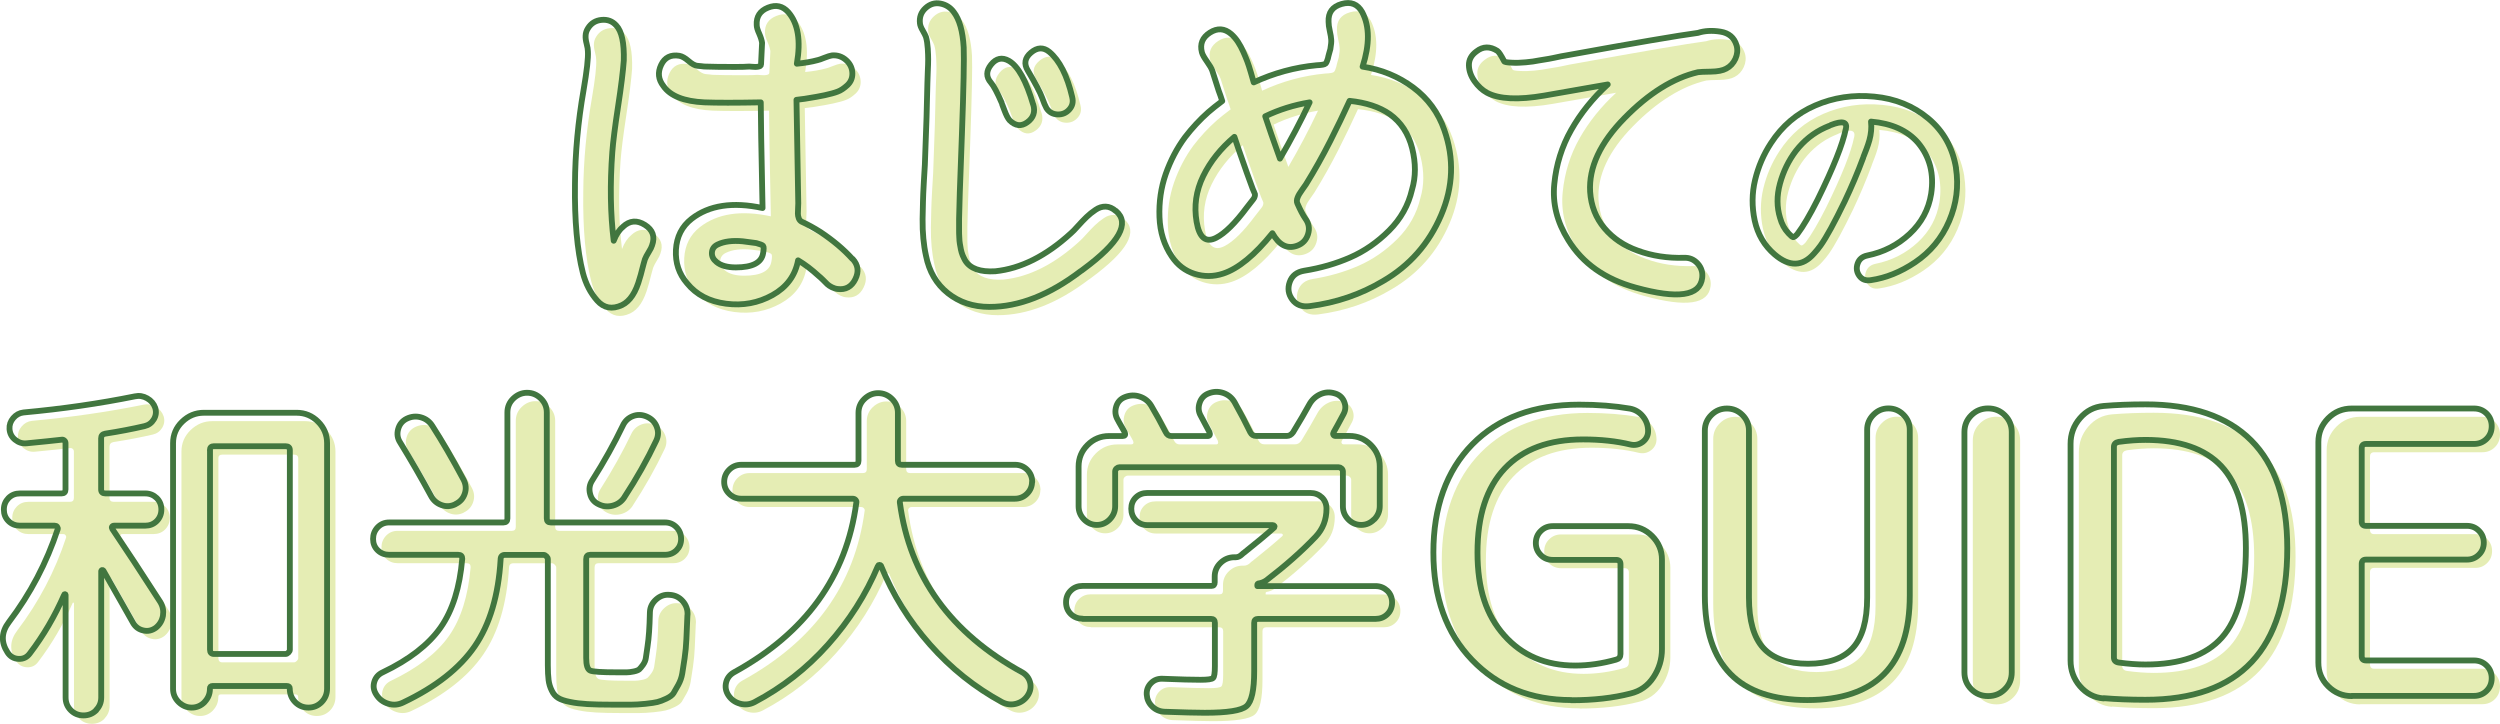 <?xml version="1.0" encoding="UTF-8"?>
<svg id="_レイヤー_2" data-name="レイヤー 2" xmlns="http://www.w3.org/2000/svg" viewBox="0 0 265.23 76.79">
  <defs>
    <style>
      .cls-1 {
        fill: none;
        stroke: #41763f;
        stroke-linecap: round;
        stroke-linejoin: round;
        stroke-width: .62px;
      }

      .cls-2 {
        fill: #e5edb4;
        stroke-width: 0px;
      }
    </style>
  </defs>
  <g id="text">
    <g>
      <path class="cls-2" d="m66.98,24.93c.71-.66,1.48-.72,2.32-.19.84.53,1.09,1.25.76,2.17-.05.18-.17.42-.36.72-.19.3-.32.56-.4.76-.08.25-.17.61-.29,1.06-.11.46-.2.76-.25.91-.41,1.52-1.04,2.48-1.9,2.89-1.04.48-1.91.32-2.62-.48s-1.22-1.78-1.52-2.94c-.61-2.41-.89-5.55-.84-9.42.02-3.32.33-6.64.91-9.96.35-2.05.51-3.43.46-4.14,0-.18-.04-.44-.13-.78-.09-.34-.13-.64-.11-.89.01-.25.09-.51.25-.76.33-.53.81-.83,1.44-.89.63-.06,1.15.13,1.56.59.58.61.85,1.85.8,3.72-.08,1.12-.28,2.75-.61,4.9-.33,2.15-.53,3.76-.61,4.83-.25,3.4-.2,6.52.15,9.39.25-.66.58-1.15.99-1.48Zm24.36,3.42c.58.63.68,1.35.28,2.15-.39.8-1.02,1.15-1.88,1.04-.2-.02-.41-.09-.61-.19-.2-.1-.36-.21-.48-.32-.11-.11-.27-.27-.46-.46-.19-.19-.34-.32-.44-.4-.74-.68-1.47-1.24-2.2-1.67-.3,1.62-1.21,2.85-2.72,3.69-1.51.84-3.15,1.14-4.92.91-1.77-.23-3.15-.95-4.14-2.17-.86-.99-1.25-2.17-1.18-3.55.08-1.38.63-2.48,1.67-3.29,1.85-1.44,4.36-1.82,7.52-1.14-.13-6.21-.19-9.94-.19-11.21-2.66.05-4.65.05-5.97,0-2.18-.1-3.64-.68-4.37-1.75-.53-.68-.61-1.43-.23-2.22.38-.8,1.03-1.12,1.94-.97.28.05.6.23.97.55.37.32.68.49.93.51.08,0,.21.01.42.04.2.03.34.04.42.04.71.03,1.76.04,3.15.04.68,0,1.19-.01,1.52-.04.05,0,.14,0,.27.02.13.01.24.02.34.02s.2,0,.3-.02c.1-.01.18-.04.25-.08.06-.04.09-.09.09-.17l.11-2.28c-.03-.25-.13-.58-.3-.97-.18-.39-.27-.7-.27-.93-.05-.89.35-1.5,1.2-1.84.85-.34,1.56-.18,2.15.48,1.04,1.19,1.34,3.02.91,5.47.81-.08,1.54-.2,2.2-.38.13-.02.37-.11.72-.25.35-.14.62-.22.8-.25.58-.05,1.09.12,1.52.51.43.39.65.87.65,1.43,0,.48-.18.89-.53,1.22-.36.33-.7.56-1.03.68-.33.13-.79.25-1.37.38-.46.1-1.17.23-2.13.38l-.87.11.19,10.98c0,.08,0,.24-.02.49-.01.25-.02.46-.02.61s.03.31.09.48c.06.17.16.28.29.36.66.3,1.33.67,2.01,1.1,1.34.89,2.47,1.84,3.38,2.85Zm-9.5-.61c.08-.43.08-.69,0-.78-.08-.09-.32-.18-.72-.29-.68-.1-1.17-.16-1.44-.19-1.09-.1-1.98.01-2.66.34-.38.18-.58.46-.61.85-.03.39.14.73.49,1.01.46.38,1.14.57,2.05.57,1.77,0,2.74-.51,2.89-1.52Z"/>
      <path class="cls-2" d="m119.27,23.26c1.52,1.29.37,3.36-3.46,6.19-.13.1-.22.17-.27.19-3.32,2.53-6.55,3.8-9.69,3.8-1.72,0-3.19-.49-4.41-1.46s-1.99-2.3-2.32-3.97c-.13-.58-.22-1.19-.28-1.82-.06-.63-.09-1.32-.08-2.07.01-.75.02-1.36.04-1.84.01-.48.04-1.17.09-2.05.05-.89.09-1.51.11-1.86.15-3.85.24-6.75.27-8.7,0-.2.01-.59.04-1.18.03-.58.04-1.02.04-1.31s-.01-.67-.04-1.14c-.03-.47-.09-.88-.19-1.23-.05-.15-.17-.38-.34-.68-.18-.3-.28-.56-.3-.76-.08-.66.12-1.2.59-1.63.47-.43.99-.59,1.58-.48.58.11,1.05.41,1.41.89.61.79.96,2.04,1.06,3.76.05,1.19-.01,4.27-.19,9.23-.2,5.27-.3,8.26-.3,8.97v1.27c0,.14,0,.36.02.65.01.29.03.53.06.7.03.18.06.38.11.61s.11.44.19.63c.08.19.17.37.27.55.53.86,1.6,1.24,3.19,1.14,2.71-.28,5.38-1.62,8.02-4.03.18-.15.43-.41.76-.78.33-.37.63-.68.91-.95.28-.27.59-.52.95-.76.35-.24.71-.35,1.08-.34.37.01.73.17,1.08.48Zm-8.78-11.29c-.74-2.53-1.6-4.08-2.58-4.64-.71-.4-1.34-.27-1.88.4-.54.67-.55,1.31-.02,1.92.3.35.68,1.06,1.14,2.13,0,.03.09.29.29.8.19.51.37.86.55,1.06.61.61,1.24.68,1.88.21.65-.47.86-1.1.63-1.88Zm4.14-.8c-.53-2.28-1.34-3.88-2.43-4.79-.63-.51-1.28-.48-1.94.08-.66.56-.77,1.19-.34,1.9.81,1.37,1.32,2.33,1.52,2.89.18.51.33.87.46,1.1.28.43.67.65,1.18.67s.92-.16,1.25-.53c.33-.37.43-.8.3-1.31Z"/>
      <path class="cls-2" d="m154.12,14.67c1.06,3.02.95,6.03-.34,9.04-1.29,3.02-3.34,5.35-6.16,6.99-2.38,1.42-4.98,2.3-7.79,2.66-.81.1-1.42-.13-1.84-.7-.42-.57-.51-1.19-.27-1.86.24-.67.75-1.07,1.54-1.2,1.75-.28,3.38-.75,4.88-1.41,1.51-.66,2.88-1.61,4.12-2.85,1.24-1.24,2.05-2.69,2.43-4.33.41-1.37.41-2.83.02-4.39s-1.18-2.77-2.38-3.63c-1.09-.76-2.51-1.23-4.26-1.41-.61,1.34-1.29,2.76-2.05,4.26-.81,1.6-1.67,3.13-2.58,4.6-.03.05-.16.24-.4.57-.24.33-.41.61-.49.84-.09.23-.1.43-.02.61.3.68.58,1.22.84,1.6.38.51.48,1.06.29,1.67s-.58,1.01-1.16,1.22c-1.04.38-1.91-.06-2.62-1.33-1.88,2.33-3.62,3.76-5.24,4.29-1.01.33-2.02.34-3.02.02-1-.32-1.8-.93-2.41-1.84-.81-1.19-1.25-2.58-1.31-4.18-.06-1.6.16-3.12.66-4.56.51-1.44,1.19-2.75,2.05-3.91.76-.99,1.58-1.87,2.47-2.66.41-.35.9-.75,1.48-1.18-.13-.4-.25-.77-.38-1.1l-.68-2.13c-.08-.23-.26-.54-.55-.95-.29-.41-.48-.73-.55-.99-.23-.89.06-1.58.85-2.09.8-.51,1.55-.46,2.26.15.28.25.52.53.72.84.2.3.39.66.57,1.06.18.41.32.74.42,1.01.1.27.23.66.38,1.18.15.52.25.87.3,1.04,2.13-.99,4.36-1.6,6.69-1.82.53-.02.84-.08.93-.17.09-.09.17-.27.25-.55.02-.13.07-.3.13-.53.06-.23.11-.38.13-.46.08-.46.11-.79.09-1.01-.01-.21-.06-.52-.15-.91-.09-.39-.13-.72-.13-.97-.05-.99.41-1.62,1.39-1.9.97-.28,1.7.01,2.18.87.79,1.5.8,3.42.04,5.78,2,.3,3.79,1.04,5.36,2.2,1.57,1.17,2.67,2.67,3.31,4.52Zm-20.94,8.21c.15-.18.38-.47.68-.87.08-.1.13-.2.15-.3.02-.1.03-.18.02-.23s-.05-.14-.11-.27c-.06-.13-.11-.23-.13-.3-.08-.23-.19-.54-.34-.93-.15-.39-.24-.64-.27-.74-.71-2-1.15-3.28-1.33-3.84-1.44,1.22-2.55,2.6-3.31,4.16-.76,1.56-.99,3.18-.7,4.86.29,1.69.98,2.25,2.07,1.69.94-.48,2.03-1.56,3.27-3.23Zm3.5-5.17c1.14-1.95,2.19-3.94,3.15-5.97-1.67.28-3.24.77-4.71,1.48.33,1.01.85,2.51,1.56,4.48Z"/>
      <path class="cls-2" d="m185.13,5.7c.13.48.08.96-.13,1.42-.22.47-.54.82-.97,1.04-.36.2-.9.31-1.63.32-.73.01-1.19.03-1.37.06-2.61.61-5.21,2.23-7.79,4.86s-3.8,5.24-3.65,7.83c.1,1.49.61,2.78,1.52,3.86.91,1.08,2.09,1.87,3.53,2.38,1.52.56,3.17.81,4.94.76.56-.02,1.03.18,1.42.61.39.43.55.94.48,1.52-.23,1.93-2.58,2.27-7.07,1.03-3.24-.89-5.62-2.57-7.14-5.05-1.19-1.9-1.69-3.88-1.48-5.95.2-2.06.8-3.97,1.79-5.72s2.28-3.36,3.88-4.83l-6.73,1.18c-2.79.48-4.81.38-6.08-.3-.51-.28-.95-.69-1.33-1.23-.38-.54-.58-1.11-.59-1.69-.01-.58.26-1.08.82-1.48.68-.53,1.42-.54,2.2-.04.15.1.39.47.72,1.1.03.08.29.13.8.15.46.03.96.01,1.5-.04.54-.05.99-.11,1.35-.19.94-.15,1.46-.24,1.56-.27.68-.15,1.14-.24,1.37-.27,7.27-1.32,11.93-2.12,13.98-2.39.71-.23,1.51-.27,2.39-.13.89.14,1.46.63,1.71,1.46Z"/>
      <path class="cls-2" d="m208.39,18.7c.3,1.93.06,3.81-.72,5.63-.78,1.82-1.99,3.28-3.62,4.38-1.53,1.03-3.09,1.66-4.68,1.89-.55.09-.96-.07-1.24-.47-.28-.4-.33-.83-.17-1.29.16-.46.5-.74,1.01-.85,1.74-.35,3.24-1.12,4.5-2.29,1.26-1.17,2.02-2.59,2.29-4.26.32-2.11-.14-3.91-1.38-5.4-1.13-1.31-2.8-2.07-5-2.26.02.16.03.33.03.51,0,.64-.12,1.29-.35,1.94-.09.25-.14.4-.16.45s-.08.22-.19.49-.16.42-.16.44c-.58,1.56-1.24,3.11-1.97,4.65-1.08,2.23-1.93,3.79-2.55,4.66-.23.32-.46.6-.69.85-1.22,1.4-2.62,1.44-4.18.11-1.1-.94-1.8-2.14-2.12-3.6-.31-1.46-.3-2.9.04-4.31s.9-2.71,1.68-3.9c1.19-1.83,2.75-3.16,4.7-4,1.94-.84,4.03-1.16,6.26-.94,2.23.21,4.15.99,5.75,2.33,1.6,1.34,2.57,3.09,2.93,5.25Zm-11.68-4.12c.18-.78-.35-.92-1.6-.43-.02.02-.22.11-.61.27-1.21.55-2.23,1.37-3.09,2.47-.78,1.03-1.34,2.19-1.69,3.47-.35,1.29-.34,2.5.01,3.63.18.66.48,1.21.9,1.65.23.25.39.38.48.4.09.02.24-.09.45-.32.62-.82,1.34-2.04,2.16-3.67,1.67-3.39,2.66-5.88,2.98-7.47Z"/>
      <path class="cls-2" d="m11.1,76.24c-.37.37-.82.55-1.35.55s-.98-.18-1.35-.55c-.37-.37-.55-.82-.55-1.35v-10.87c0-.05-.02-.08-.06-.09s-.07,0-.09.06c-.99,2.26-2.2,4.33-3.65,6.23-.3.41-.7.6-1.2.57-.49-.02-.88-.25-1.16-.68-.71-1.09-.66-2.17.15-3.23,2.28-3.01,4-6.29,5.17-9.84.03-.1,0-.19-.06-.27-.06-.08-.15-.11-.25-.11h-3.69c-.48,0-.89-.16-1.22-.49-.33-.33-.49-.73-.49-1.22s.17-.89.49-1.22c.33-.33.73-.49,1.22-.49h4.41c.28,0,.42-.14.42-.42v-4.9c0-.13-.04-.23-.13-.3-.09-.08-.18-.1-.29-.08-.89.1-2.12.23-3.69.38-.46.05-.87-.08-1.24-.38-.37-.3-.56-.68-.59-1.14-.03-.43.11-.82.4-1.16.29-.34.65-.54,1.08-.59,4.13-.38,8.07-.95,11.82-1.71.46-.1.89-.03,1.31.21.42.24.7.58.85,1.01.13.43.08.84-.15,1.22-.23.38-.56.62-.99.72-1.29.3-2.69.57-4.18.8-.28.05-.42.22-.42.49v5.43c0,.28.15.42.46.42h4.22c.48,0,.89.17,1.22.49.33.33.49.73.49,1.22s-.17.89-.49,1.22c-.33.33-.74.49-1.22.49h-3.31c-.1,0-.17.04-.21.11s-.03.15.02.23c1.47,2.18,3.17,4.76,5.09,7.75.28.46.37.94.29,1.46-.09.52-.34.94-.74,1.27-.41.3-.85.41-1.33.3-.48-.1-.85-.37-1.1-.8-.68-1.22-1.74-3.06-3.15-5.55-.1-.1-.18-.09-.23.04v13.41c0,.53-.18.98-.55,1.35Zm11.5-.87c-.38.39-.84.59-1.37.59s-.99-.2-1.39-.59c-.39-.39-.59-.85-.59-1.39v-26.07c0-.89.32-1.65.97-2.28.65-.63,1.41-.95,2.3-.95h9.84c.89,0,1.65.32,2.28.95.63.63.95,1.39.95,2.28v26.03c0,.56-.19,1.03-.57,1.43-.38.39-.85.59-1.41.59s-1.03-.2-1.41-.59c-.38-.39-.57-.87-.57-1.43,0-.18-.1-.27-.3-.27h-7.9c-.18,0-.27.09-.27.27v.04c0,.53-.19.99-.57,1.39Zm.57-26.73v21.17c0,.3.14.46.42.46h7.6c.1,0,.2-.05.3-.15.1-.1.15-.2.15-.3v-21.17c0-.28-.15-.42-.46-.42h-7.6c-.28,0-.42.14-.42.42Z"/>
      <path class="cls-2" d="m73.82,66.15c-.05,1.01-.09,1.86-.11,2.55-.03.68-.09,1.36-.19,2.03-.1.67-.18,1.21-.25,1.62s-.2.8-.42,1.2-.39.69-.51.89c-.13.2-.38.39-.76.57s-.7.3-.95.36c-.25.06-.68.13-1.27.19-.59.06-1.11.09-1.54.09h-1.9c-1.12,0-2.01-.02-2.7-.06-.68-.04-1.3-.11-1.86-.23-.56-.11-.98-.25-1.25-.42-.28-.17-.51-.42-.68-.78-.18-.35-.29-.73-.34-1.12-.05-.39-.08-.92-.08-1.58v-11.25c0-.1-.05-.2-.15-.3-.1-.1-.2-.15-.3-.15h-4.1c-.3,0-.46.17-.46.49-.23,3.8-1.14,6.87-2.74,9.2-1.6,2.33-4.13,4.32-7.6,5.97-.51.25-1.03.3-1.58.13-.55-.17-.97-.49-1.27-.97-.28-.43-.35-.88-.21-1.35.14-.47.44-.8.89-1.01,2.81-1.34,4.86-2.93,6.14-4.75,1.28-1.82,2.04-4.26,2.3-7.3,0-.28-.14-.42-.42-.42h-7.33c-.48,0-.89-.16-1.22-.48-.33-.32-.49-.72-.49-1.2s.16-.89.49-1.24c.33-.34.73-.51,1.22-.51h12.12c.28,0,.42-.14.42-.42v-11.25c0-.58.21-1.08.63-1.48s.91-.61,1.46-.61,1.04.2,1.46.61.63.9.63,1.48v11.25c0,.28.14.42.42.42h12.12c.48,0,.89.17,1.22.51.33.34.49.75.49,1.24s-.17.88-.49,1.2c-.33.32-.73.48-1.22.48h-7.94c-.28,0-.42.15-.42.46v10.49c0,.76.14,1.2.42,1.33.28.13,1.24.19,2.89.19h.99c.2,0,.45-.03.74-.09.29-.06.49-.14.59-.23.1-.09.23-.25.4-.48.16-.23.27-.48.3-.74.04-.27.1-.65.17-1.16.08-.51.13-1.03.17-1.58.04-.54.07-1.25.09-2.11.02-.53.25-.98.67-1.35.42-.37.89-.53,1.42-.48.56.03,1.02.25,1.39.67s.54.91.51,1.46Zm-24.59-11.78c-.48.25-.98.29-1.48.11-.51-.18-.89-.51-1.14-.99-1.04-1.92-2.13-3.81-3.27-5.66-.28-.43-.35-.9-.21-1.41.14-.51.44-.87.89-1.1.51-.25,1.02-.3,1.54-.15.52.15.92.46,1.2.91,1.01,1.57,2.12,3.47,3.31,5.7.25.48.3.98.13,1.48-.17.51-.49.87-.97,1.1Zm17.9-.72c-.3.46-.72.75-1.25.89-.53.14-1.04.08-1.52-.17-.46-.23-.75-.59-.87-1.1-.13-.51-.05-.98.23-1.41,1.27-2,2.34-3.93,3.23-5.78.23-.51.59-.85,1.08-1.04.49-.19.99-.17,1.5.06.51.23.85.59,1.04,1.08.19.49.17.98-.06,1.46-.96,2.03-2.09,4.03-3.38,6Z"/>
      <path class="cls-2" d="m110.37,52.01c0,.48-.18.9-.53,1.25-.35.35-.79.53-1.29.53h-11.82c-.13,0-.23.04-.3.13-.08.09-.1.18-.08.29,1.04,7.83,5.37,13.83,13,18.01.43.25.7.61.82,1.08.11.47.03.92-.25,1.35-.3.46-.72.75-1.23.89-.52.14-1.02.08-1.5-.17-2.86-1.55-5.41-3.58-7.64-6.1-2.23-2.52-3.96-5.31-5.21-8.38-.03-.05-.08-.08-.15-.08s-.13.03-.15.08c-1.29,3.07-3.07,5.86-5.32,8.38-2.25,2.52-4.85,4.55-7.79,6.1-.48.25-.99.31-1.52.17-.53-.14-.95-.44-1.25-.89-.28-.43-.36-.88-.25-1.35.11-.47.39-.83.82-1.08,7.62-4.18,11.96-10.18,13-18.01.03-.1,0-.2-.08-.29-.08-.09-.18-.13-.3-.13h-11.82c-.51,0-.94-.18-1.29-.53-.36-.35-.53-.77-.53-1.25,0-.51.18-.94.53-1.29.35-.35.78-.53,1.29-.53h12.01c.28,0,.42-.14.42-.42v-5.09c0-.58.21-1.08.63-1.48s.91-.61,1.46-.61,1.04.2,1.46.61.63.9.63,1.48v5.09c0,.28.14.42.42.42h12.01c.51,0,.94.18,1.29.53.35.35.53.79.53,1.29Z"/>
      <path class="cls-2" d="m115.73,66.53c-.48,0-.89-.16-1.24-.49-.34-.33-.51-.75-.51-1.25s.17-.92.51-1.25c.34-.33.75-.49,1.24-.49h13.68c.23,0,.34-.13.34-.38v-.61c0-.56.2-1.04.61-1.44.41-.4.9-.61,1.48-.61h.15c.23,0,.44-.1.65-.3.1-.1.18-.16.23-.19,1.24-.99,2.31-1.87,3.19-2.66.05-.05.06-.11.02-.17-.04-.06-.09-.09-.17-.09h-13.3c-.48,0-.89-.17-1.22-.51-.33-.34-.49-.75-.49-1.23s.16-.88.49-1.2c.33-.32.73-.47,1.22-.47h17.29c.48,0,.89.16,1.22.47.33.32.49.72.49,1.2,0,1.17-.38,2.15-1.14,2.96-1.47,1.55-3.22,3.09-5.24,4.64-.25.18-.54.29-.87.34-.08.03-.1.11-.08.27h12.54c.48,0,.89.17,1.24.49.34.33.51.75.51,1.25s-.17.92-.51,1.25c-.34.33-.75.49-1.24.49h-12.46c-.28,0-.42.14-.42.42v5.13c0,2-.27,3.24-.82,3.71-.54.47-2.02.7-4.43.7-.89,0-2.32-.04-4.29-.11-.51-.03-.94-.22-1.29-.57-.36-.35-.54-.77-.57-1.25-.03-.48.13-.89.46-1.22.33-.33.73-.48,1.22-.46,1.88.08,3.22.11,4.03.11.76,0,1.2-.06,1.33-.19.13-.13.19-.54.19-1.25v-4.6c0-.28-.14-.42-.42-.42h-13.6Zm30.93-10.54c-.38.39-.84.59-1.37.59s-.99-.2-1.37-.59c-.38-.39-.57-.86-.57-1.39v-3.69c0-.13-.05-.23-.15-.32s-.2-.13-.3-.13h-23.26c-.1,0-.2.04-.3.13-.1.09-.15.2-.15.32v3.69c0,.53-.19.99-.57,1.39-.38.39-.84.59-1.37.59s-.99-.2-1.37-.59c-.38-.39-.57-.86-.57-1.39v-4.22c0-.89.32-1.65.95-2.28s1.39-.95,2.28-.95h1.44c.25,0,.33-.13.23-.38-.08-.15-.2-.38-.38-.68-.18-.3-.3-.53-.38-.68-.25-.43-.3-.89-.15-1.39.15-.49.47-.83.95-1.01.51-.2,1.03-.22,1.56-.04s.94.51,1.22.99c.48.81.99,1.74,1.52,2.77.13.28.33.42.61.42h3.84c.23,0,.29-.14.19-.42l-.91-1.71c-.25-.43-.3-.89-.13-1.39.16-.49.49-.83.97-1.01.51-.2,1.02-.21,1.54-.04.52.18.92.51,1.2.99.66,1.19,1.22,2.25,1.67,3.19.13.25.33.38.61.38h3.27c.25,0,.47-.13.65-.38.71-1.17,1.28-2.14,1.71-2.93.28-.51.67-.87,1.16-1.1s1.01-.27,1.54-.11c.48.13.82.42,1.01.87.19.46.17.9-.06,1.33-.46.86-.81,1.51-1.06,1.94-.05.08-.06.16-.02.25.04.09.11.13.21.13h1.48c.89,0,1.65.32,2.28.95.63.63.95,1.39.95,2.28v4.22c0,.53-.19.99-.57,1.39Z"/>
      <path class="cls-2" d="m167.59,75.15c-4.29,0-7.8-1.42-10.53-4.26-2.73-2.84-4.1-6.65-4.1-11.41s1.38-8.67,4.14-11.47c2.76-2.8,6.54-4.2,11.33-4.2,1.95,0,3.75.14,5.39.42.56.11,1.02.39,1.38.84.36.45.54.96.54,1.55,0,.47-.2.86-.58,1.15-.39.29-.82.38-1.3.27-1.48-.36-3.15-.54-5.02-.54-3.59,0-6.36,1.02-8.3,3.07-1.94,2.05-2.9,5.02-2.9,8.92s.95,6.67,2.84,8.8c1.89,2.13,4.4,3.2,7.52,3.2,1.42,0,2.87-.21,4.35-.63.31-.08.46-.28.46-.59v-9.53c0-.31-.15-.46-.46-.46h-6.73c-.5,0-.93-.17-1.27-.52-.35-.35-.52-.77-.52-1.27s.17-.93.52-1.27c.35-.35.77-.52,1.27-.52h8.03c.98,0,1.81.35,2.51,1.04.7.7,1.05,1.53,1.05,2.51v9.49c0,1.09-.3,2.08-.9,2.99-.6.91-1.41,1.48-2.45,1.73-1.81.47-3.9.71-6.27.71Z"/>
      <path class="cls-2" d="m192.63,75.15c-7.25,0-10.87-3.69-10.87-11.08v-17.51c0-.64.23-1.19.69-1.65s1.01-.69,1.65-.69,1.19.23,1.65.69c.46.46.69,1.01.69,1.65v17.72c0,2.45.51,4.24,1.53,5.35,1.02,1.11,2.6,1.67,4.74,1.67s3.73-.56,4.74-1.67c1.02-1.11,1.53-2.9,1.53-5.35v-17.81c0-.61.22-1.14.67-1.59s.97-.67,1.59-.67,1.14.22,1.59.67c.45.45.67.98.67,1.59v17.6c0,7.39-3.62,11.08-10.87,11.08Z"/>
      <path class="cls-2" d="m213.59,74c-.49.49-1.08.73-1.78.73s-1.29-.24-1.78-.73c-.49-.49-.73-1.08-.73-1.78v-25.5c0-.7.24-1.29.73-1.78.49-.49,1.08-.73,1.78-.73s1.29.24,1.78.73c.49.49.73,1.08.73,1.78v25.5c0,.7-.24,1.29-.73,1.78Z"/>
      <path class="cls-2" d="m224.06,74.99c-1-.08-1.84-.52-2.51-1.3-.67-.78-1-1.69-1-2.72v-22.99c0-1.03.33-1.94,1-2.72.67-.78,1.5-1.21,2.51-1.3,1.31-.11,2.79-.17,4.43-.17,4.93,0,8.67,1.27,11.22,3.82s3.83,6.36,3.83,11.43c0,10.73-5.02,16.09-15.05,16.09-1.64,0-3.12-.06-4.43-.17Zm1.09-26.67v22.32c0,.31.17.49.5.54,1.03.14,1.98.21,2.84.21,3.71,0,6.41-.95,8.11-2.86,1.7-1.91,2.55-5.06,2.55-9.47,0-3.96-.87-6.86-2.61-8.72-1.74-1.85-4.42-2.78-8.05-2.78-.86,0-1.81.07-2.84.21-.33.06-.5.24-.5.54Z"/>
      <path class="cls-2" d="m250.39,74.73c-.98,0-1.81-.35-2.51-1.04-.7-.7-1.04-1.53-1.04-2.51v-23.41c0-.98.35-1.81,1.04-2.51.7-.7,1.53-1.04,2.51-1.04h12.96c.53,0,.98.18,1.34.54.36.36.54.81.54,1.34s-.18.98-.54,1.34c-.36.36-.81.54-1.34.54h-11.45c-.31,0-.46.15-.46.46v7.77c0,.31.15.46.46.46h10.7c.5,0,.93.17,1.27.52.35.35.52.77.52,1.27s-.17.93-.52,1.27c-.35.35-.77.52-1.27.52h-10.7c-.31,0-.46.15-.46.46v9.78c0,.31.15.46.46.46h11.45c.53,0,.98.18,1.34.54.36.36.54.81.54,1.34s-.18.98-.54,1.34c-.36.36-.81.54-1.34.54h-12.96Z"/>
    </g>
    <g>
      <path class="cls-1" d="m66.1,24.05c.71-.66,1.48-.72,2.32-.19.84.53,1.09,1.25.76,2.17-.05.18-.17.42-.36.72-.19.3-.32.56-.4.76-.08.25-.17.61-.29,1.06-.11.46-.2.76-.25.91-.41,1.52-1.04,2.48-1.9,2.89-1.04.48-1.91.32-2.62-.48s-1.22-1.78-1.52-2.94c-.61-2.41-.89-5.55-.84-9.42.02-3.32.33-6.64.91-9.96.35-2.05.51-3.43.46-4.14,0-.18-.04-.44-.13-.78-.09-.34-.13-.64-.11-.89.01-.25.09-.51.25-.76.33-.53.81-.83,1.44-.89.63-.06,1.15.13,1.56.59.58.61.85,1.85.8,3.72-.08,1.12-.28,2.75-.61,4.9-.33,2.15-.53,3.76-.61,4.83-.25,3.4-.2,6.52.15,9.39.25-.66.58-1.15.99-1.48Zm24.36,3.42c.58.63.68,1.35.28,2.15-.39.8-1.02,1.15-1.88,1.04-.2-.02-.41-.09-.61-.19-.2-.1-.36-.21-.48-.32-.11-.11-.27-.27-.46-.46-.19-.19-.34-.32-.44-.4-.74-.68-1.47-1.24-2.2-1.67-.3,1.62-1.21,2.85-2.72,3.69-1.51.84-3.15,1.14-4.92.91-1.77-.23-3.15-.95-4.14-2.17-.86-.99-1.25-2.17-1.18-3.55.08-1.38.63-2.48,1.67-3.29,1.85-1.44,4.36-1.82,7.52-1.14-.13-6.21-.19-9.94-.19-11.21-2.66.05-4.65.05-5.97,0-2.18-.1-3.64-.68-4.37-1.75-.53-.68-.61-1.43-.23-2.22.38-.8,1.03-1.12,1.94-.97.28.05.6.23.97.55.37.32.68.49.93.51.08,0,.21.01.42.04.2.03.34.04.42.04.71.03,1.76.04,3.15.04.68,0,1.19-.01,1.52-.04.05,0,.14,0,.27.02.13.01.24.02.34.02s.2,0,.3-.02c.1-.01.18-.04.25-.08.06-.04.09-.09.09-.17l.11-2.28c-.03-.25-.13-.58-.3-.97-.18-.39-.27-.7-.27-.93-.05-.89.35-1.5,1.2-1.84.85-.34,1.56-.18,2.15.48,1.04,1.19,1.34,3.02.91,5.47.81-.08,1.54-.2,2.2-.38.13-.02.37-.11.72-.25.35-.14.62-.22.8-.25.58-.05,1.09.12,1.52.51.43.39.65.87.65,1.43,0,.48-.18.89-.53,1.22-.36.33-.7.56-1.03.68-.33.13-.79.25-1.37.38-.46.1-1.17.23-2.13.38l-.87.11.19,10.98c0,.08,0,.24-.02.49-.01.25-.02.46-.02.61s.03.31.09.48c.06.17.16.28.29.36.66.3,1.33.67,2.01,1.1,1.34.89,2.47,1.84,3.38,2.85Zm-9.5-.61c.08-.43.08-.69,0-.78-.08-.09-.32-.18-.72-.29-.68-.1-1.17-.16-1.44-.19-1.09-.1-1.98.01-2.66.34-.38.18-.58.46-.61.85-.03.39.14.73.49,1.01.46.38,1.14.57,2.05.57,1.77,0,2.74-.51,2.89-1.52Z"/>
      <path class="cls-1" d="m118.39,22.38c1.52,1.29.37,3.36-3.46,6.19-.13.1-.22.17-.27.19-3.32,2.53-6.55,3.8-9.69,3.8-1.72,0-3.19-.49-4.41-1.46s-1.99-2.3-2.32-3.97c-.13-.58-.22-1.19-.28-1.82-.06-.63-.09-1.32-.08-2.07.01-.75.02-1.36.04-1.84.01-.48.04-1.17.09-2.05.05-.89.09-1.51.11-1.86.15-3.85.24-6.75.27-8.7,0-.2.01-.59.04-1.18.03-.58.04-1.02.04-1.31s-.01-.67-.04-1.14c-.03-.47-.09-.88-.19-1.23-.05-.15-.17-.38-.34-.68-.18-.3-.28-.56-.3-.76-.08-.66.12-1.2.59-1.63.47-.43.99-.59,1.58-.48.58.11,1.05.41,1.41.89.61.79.96,2.04,1.06,3.76.05,1.19-.01,4.27-.19,9.23-.2,5.27-.3,8.26-.3,8.97v1.27c0,.14,0,.36.02.65.01.29.03.53.06.7.03.18.06.38.11.61s.11.44.19.63c.08.19.17.37.27.55.53.86,1.6,1.24,3.19,1.14,2.71-.28,5.38-1.62,8.02-4.03.18-.15.43-.41.76-.78.33-.37.63-.68.91-.95.28-.27.59-.52.95-.76.35-.24.71-.35,1.08-.34.37.01.73.17,1.08.48Zm-8.78-11.29c-.74-2.53-1.6-4.08-2.58-4.64-.71-.4-1.34-.27-1.88.4-.54.67-.55,1.31-.02,1.92.3.35.68,1.06,1.14,2.13,0,.03.09.29.29.8.19.51.37.86.55,1.06.61.61,1.24.68,1.88.21.65-.47.86-1.1.63-1.88Zm4.14-.8c-.53-2.28-1.34-3.88-2.43-4.79-.63-.51-1.28-.48-1.94.08-.66.56-.77,1.19-.34,1.9.81,1.37,1.32,2.33,1.52,2.89.18.51.33.87.46,1.1.28.43.67.65,1.18.67s.92-.16,1.25-.53c.33-.37.43-.8.3-1.31Z"/>
      <path class="cls-1" d="m153.23,13.79c1.06,3.02.95,6.03-.34,9.04-1.29,3.02-3.34,5.35-6.16,6.99-2.38,1.42-4.98,2.3-7.79,2.66-.81.1-1.42-.13-1.84-.7-.42-.57-.51-1.19-.27-1.86.24-.67.75-1.07,1.54-1.2,1.75-.28,3.38-.75,4.88-1.41,1.51-.66,2.88-1.61,4.12-2.85,1.24-1.24,2.05-2.69,2.43-4.33.41-1.37.41-2.83.02-4.39s-1.18-2.77-2.38-3.63c-1.09-.76-2.51-1.23-4.26-1.41-.61,1.34-1.29,2.76-2.05,4.26-.81,1.6-1.67,3.13-2.58,4.6-.03.05-.16.24-.4.57-.24.33-.41.61-.49.84-.09.23-.1.43-.02.61.3.68.58,1.22.84,1.6.38.51.48,1.06.29,1.67s-.58,1.01-1.16,1.22c-1.04.38-1.91-.06-2.62-1.33-1.88,2.33-3.62,3.76-5.24,4.29-1.01.33-2.02.34-3.02.02-1-.32-1.8-.93-2.41-1.84-.81-1.19-1.25-2.58-1.31-4.18-.06-1.6.16-3.12.66-4.56.51-1.44,1.19-2.75,2.05-3.91.76-.99,1.58-1.87,2.47-2.66.41-.35.9-.75,1.48-1.18-.13-.4-.25-.77-.38-1.1l-.68-2.13c-.08-.23-.26-.54-.55-.95-.29-.41-.48-.73-.55-.99-.23-.89.06-1.58.85-2.09.8-.51,1.55-.46,2.26.15.28.25.52.53.72.84.2.3.39.66.57,1.06.18.41.32.74.42,1.01.1.27.23.66.38,1.18.15.52.25.87.3,1.04,2.13-.99,4.36-1.6,6.69-1.82.53-.02.84-.08.93-.17.09-.09.17-.27.25-.55.02-.13.07-.3.13-.53.06-.23.11-.38.13-.46.08-.46.11-.79.09-1.01-.01-.21-.06-.52-.15-.91-.09-.39-.13-.72-.13-.97-.05-.99.41-1.62,1.39-1.9.97-.28,1.7.01,2.18.87.79,1.5.8,3.42.04,5.78,2,.3,3.79,1.04,5.36,2.2,1.57,1.17,2.67,2.67,3.31,4.52Zm-20.94,8.21c.15-.18.38-.47.68-.87.08-.1.13-.2.15-.3.02-.1.03-.18.02-.23s-.05-.14-.11-.27c-.06-.13-.11-.23-.13-.3-.08-.23-.19-.54-.34-.93-.15-.39-.24-.64-.27-.74-.71-2-1.15-3.28-1.33-3.84-1.44,1.22-2.55,2.6-3.31,4.16-.76,1.56-.99,3.18-.7,4.86.29,1.69.98,2.25,2.07,1.69.94-.48,2.03-1.56,3.27-3.23Zm3.5-5.17c1.14-1.95,2.19-3.94,3.15-5.97-1.67.28-3.24.77-4.71,1.48.33,1.01.85,2.51,1.56,4.48Z"/>
      <path class="cls-1" d="m184.24,4.82c.13.48.08.96-.13,1.42-.22.47-.54.82-.97,1.04-.36.2-.9.31-1.63.32-.73.01-1.19.03-1.37.06-2.61.61-5.21,2.23-7.79,4.86s-3.8,5.24-3.65,7.83c.1,1.49.61,2.78,1.52,3.86.91,1.08,2.09,1.87,3.53,2.38,1.52.56,3.17.81,4.94.76.56-.02,1.03.18,1.42.61.39.43.55.94.48,1.52-.23,1.93-2.58,2.27-7.07,1.03-3.24-.89-5.62-2.57-7.14-5.05-1.19-1.9-1.69-3.88-1.48-5.95.2-2.06.8-3.97,1.79-5.72s2.28-3.36,3.88-4.83l-6.73,1.18c-2.79.48-4.81.38-6.08-.3-.51-.28-.95-.69-1.33-1.23-.38-.54-.58-1.11-.59-1.69-.01-.58.26-1.08.82-1.48.68-.53,1.42-.54,2.2-.04.15.1.39.47.72,1.1.03.08.29.13.8.15.46.03.96.01,1.5-.04.54-.05.99-.11,1.35-.19.94-.15,1.46-.24,1.56-.27.68-.15,1.14-.24,1.37-.27,7.27-1.32,11.93-2.12,13.98-2.39.71-.23,1.51-.27,2.39-.13.89.14,1.46.63,1.71,1.46Z"/>
      <path class="cls-1" d="m207.51,17.82c.3,1.93.06,3.81-.72,5.63-.78,1.82-1.99,3.28-3.62,4.38-1.53,1.03-3.09,1.66-4.68,1.89-.55.09-.96-.07-1.24-.47-.28-.4-.33-.83-.17-1.29.16-.46.5-.74,1.01-.85,1.74-.35,3.24-1.12,4.5-2.29,1.26-1.17,2.02-2.59,2.29-4.26.32-2.11-.14-3.91-1.38-5.4-1.13-1.31-2.8-2.07-5-2.26.02.16.03.33.03.51,0,.64-.12,1.29-.35,1.94-.09.25-.14.4-.16.45s-.08.22-.19.49-.16.42-.16.44c-.58,1.56-1.24,3.11-1.97,4.65-1.08,2.23-1.93,3.79-2.55,4.66-.23.32-.46.6-.69.85-1.22,1.4-2.62,1.44-4.18.11-1.1-.94-1.8-2.14-2.12-3.6-.31-1.46-.3-2.9.04-4.31s.9-2.71,1.68-3.9c1.19-1.83,2.75-3.16,4.7-4,1.94-.84,4.03-1.16,6.26-.94,2.23.21,4.15.99,5.75,2.33,1.6,1.34,2.57,3.09,2.93,5.25Zm-11.68-4.12c.18-.78-.35-.92-1.6-.43-.02.02-.22.11-.61.27-1.21.55-2.23,1.37-3.09,2.47-.78,1.03-1.34,2.19-1.69,3.47-.35,1.29-.34,2.5.01,3.63.18.66.48,1.21.9,1.65.23.25.39.38.48.4.09.02.24-.09.45-.32.62-.82,1.34-2.04,2.16-3.67,1.67-3.39,2.66-5.88,2.98-7.47Z"/>
      <path class="cls-1" d="m10.21,75.35c-.37.37-.82.55-1.35.55s-.98-.18-1.35-.55c-.37-.37-.55-.82-.55-1.35v-10.87c0-.05-.02-.08-.06-.09s-.07,0-.09.06c-.99,2.26-2.2,4.33-3.65,6.23-.3.41-.7.6-1.2.57-.49-.02-.88-.25-1.16-.68-.71-1.09-.66-2.17.15-3.23,2.28-3.01,4-6.29,5.17-9.84.03-.1,0-.19-.06-.27-.06-.08-.15-.11-.25-.11h-3.69c-.48,0-.89-.16-1.22-.49-.33-.33-.49-.73-.49-1.22s.17-.89.49-1.22c.33-.33.73-.49,1.22-.49h4.41c.28,0,.42-.14.42-.42v-4.9c0-.13-.04-.23-.13-.3-.09-.08-.18-.1-.29-.08-.89.1-2.12.23-3.69.38-.46.05-.87-.08-1.24-.38-.37-.3-.56-.68-.59-1.14-.03-.43.11-.82.4-1.16.29-.34.65-.54,1.08-.59,4.13-.38,8.07-.95,11.82-1.71.46-.1.89-.03,1.31.21.42.24.7.58.85,1.01.13.43.08.84-.15,1.22-.23.38-.56.62-.99.72-1.29.3-2.69.57-4.18.8-.28.05-.42.22-.42.49v5.43c0,.28.15.42.46.42h4.22c.48,0,.89.17,1.22.49.33.33.49.73.49,1.22s-.17.89-.49,1.22c-.33.33-.74.49-1.22.49h-3.31c-.1,0-.17.04-.21.11s-.03.15.02.23c1.47,2.18,3.17,4.76,5.09,7.75.28.46.37.94.29,1.46-.09.52-.34.94-.74,1.27-.41.3-.85.41-1.33.3-.48-.1-.85-.37-1.1-.8-.68-1.22-1.74-3.06-3.15-5.55-.1-.1-.18-.09-.23.04v13.41c0,.53-.18.98-.55,1.35Zm11.5-.87c-.38.39-.84.59-1.37.59s-.99-.2-1.39-.59c-.39-.39-.59-.85-.59-1.39v-26.07c0-.89.32-1.65.97-2.28.65-.63,1.41-.95,2.3-.95h9.84c.89,0,1.65.32,2.28.95.63.63.95,1.39.95,2.28v26.03c0,.56-.19,1.03-.57,1.43-.38.39-.85.59-1.41.59s-1.03-.2-1.41-.59c-.38-.39-.57-.87-.57-1.43,0-.18-.1-.27-.3-.27h-7.9c-.18,0-.27.09-.27.27v.04c0,.53-.19.99-.57,1.39Zm.57-26.73v21.17c0,.3.14.46.42.46h7.6c.1,0,.2-.05.3-.15.1-.1.15-.2.15-.3v-21.17c0-.28-.15-.42-.46-.42h-7.6c-.28,0-.42.14-.42.42Z"/>
      <path class="cls-1" d="m72.93,65.26c-.05,1.01-.09,1.86-.11,2.55-.03.68-.09,1.36-.19,2.03-.1.67-.18,1.21-.25,1.62s-.2.8-.42,1.2-.39.69-.51.89c-.13.2-.38.39-.76.57s-.7.3-.95.36c-.25.06-.68.13-1.27.19-.59.06-1.11.09-1.54.09h-1.9c-1.12,0-2.01-.02-2.7-.06-.68-.04-1.3-.11-1.86-.23-.56-.11-.98-.25-1.25-.42-.28-.17-.51-.42-.68-.78-.18-.35-.29-.73-.34-1.12-.05-.39-.08-.92-.08-1.58v-11.25c0-.1-.05-.2-.15-.3-.1-.1-.2-.15-.3-.15h-4.1c-.3,0-.46.17-.46.49-.23,3.8-1.14,6.87-2.74,9.2-1.6,2.33-4.13,4.32-7.6,5.97-.51.25-1.03.3-1.58.13-.55-.17-.97-.49-1.27-.97-.28-.43-.35-.88-.21-1.35.14-.47.44-.8.89-1.01,2.81-1.34,4.86-2.93,6.14-4.75,1.28-1.82,2.04-4.26,2.3-7.3,0-.28-.14-.42-.42-.42h-7.33c-.48,0-.89-.16-1.22-.48-.33-.32-.49-.72-.49-1.2s.16-.89.49-1.24c.33-.34.73-.51,1.22-.51h12.12c.28,0,.42-.14.42-.42v-11.25c0-.58.21-1.08.63-1.48s.91-.61,1.46-.61,1.04.2,1.46.61.63.9.63,1.48v11.25c0,.28.14.42.42.42h12.12c.48,0,.89.17,1.22.51.33.34.49.75.49,1.24s-.17.88-.49,1.2c-.33.32-.73.48-1.22.48h-7.94c-.28,0-.42.15-.42.46v10.49c0,.76.14,1.2.42,1.33.28.13,1.24.19,2.89.19h.99c.2,0,.45-.03.74-.09.29-.06.49-.14.59-.23.1-.09.23-.25.4-.48.16-.23.27-.48.3-.74.04-.27.1-.65.17-1.16.08-.51.13-1.03.17-1.58.04-.54.07-1.25.09-2.11.02-.53.25-.98.67-1.35.42-.37.89-.53,1.42-.48.56.03,1.02.25,1.39.67s.54.91.51,1.46Zm-24.59-11.78c-.48.25-.98.29-1.48.11-.51-.18-.89-.51-1.14-.99-1.04-1.92-2.13-3.81-3.27-5.66-.28-.43-.35-.9-.21-1.41.14-.51.44-.87.89-1.1.51-.25,1.02-.3,1.54-.15.52.15.92.46,1.2.91,1.01,1.57,2.12,3.47,3.31,5.7.25.48.3.98.13,1.48-.17.51-.49.87-.97,1.1Zm17.9-.72c-.3.46-.72.75-1.25.89-.53.14-1.04.08-1.52-.17-.46-.23-.75-.59-.87-1.1-.13-.51-.05-.98.23-1.41,1.27-2,2.34-3.93,3.23-5.78.23-.51.59-.85,1.08-1.04.49-.19.99-.17,1.5.06.51.23.85.59,1.04,1.08.19.49.17.98-.06,1.46-.96,2.03-2.09,4.03-3.38,6Z"/>
      <path class="cls-1" d="m109.49,51.13c0,.48-.18.9-.53,1.25-.35.35-.79.53-1.29.53h-11.82c-.13,0-.23.04-.3.13-.08.09-.1.18-.08.29,1.04,7.83,5.37,13.83,13,18.01.43.25.7.61.82,1.08.11.47.03.92-.25,1.35-.3.46-.72.75-1.23.89-.52.14-1.02.08-1.5-.17-2.86-1.55-5.41-3.58-7.64-6.1-2.23-2.52-3.96-5.31-5.21-8.38-.03-.05-.08-.08-.15-.08s-.13.03-.15.08c-1.29,3.07-3.07,5.86-5.32,8.38-2.25,2.52-4.85,4.55-7.79,6.1-.48.25-.99.31-1.52.17-.53-.14-.95-.44-1.25-.89-.28-.43-.36-.88-.25-1.35.11-.47.39-.83.82-1.08,7.62-4.18,11.96-10.18,13-18.01.03-.1,0-.2-.08-.29-.08-.09-.18-.13-.3-.13h-11.82c-.51,0-.94-.18-1.29-.53-.36-.35-.53-.77-.53-1.25,0-.51.18-.94.53-1.29.35-.35.78-.53,1.29-.53h12.01c.28,0,.42-.14.42-.42v-5.09c0-.58.21-1.08.63-1.48s.91-.61,1.46-.61,1.04.2,1.46.61.63.9.63,1.48v5.09c0,.28.14.42.42.42h12.01c.51,0,.94.18,1.29.53.35.35.53.79.53,1.29Z"/>
      <path class="cls-1" d="m114.85,65.64c-.48,0-.89-.16-1.24-.49-.34-.33-.51-.75-.51-1.25s.17-.92.51-1.25c.34-.33.75-.49,1.24-.49h13.68c.23,0,.34-.13.34-.38v-.61c0-.56.2-1.04.61-1.44.41-.4.9-.61,1.48-.61h.15c.23,0,.44-.1.65-.3.1-.1.18-.16.23-.19,1.24-.99,2.31-1.87,3.19-2.66.05-.05.06-.11.02-.17-.04-.06-.09-.09-.17-.09h-13.3c-.48,0-.89-.17-1.22-.51-.33-.34-.49-.75-.49-1.23s.16-.88.49-1.2c.33-.32.73-.47,1.22-.47h17.29c.48,0,.89.16,1.22.47.33.32.49.72.49,1.2,0,1.17-.38,2.15-1.14,2.96-1.47,1.55-3.22,3.09-5.24,4.64-.25.18-.54.29-.87.34-.08.03-.1.11-.08.27h12.54c.48,0,.89.17,1.24.49.34.33.51.75.51,1.25s-.17.92-.51,1.25c-.34.33-.75.49-1.24.49h-12.46c-.28,0-.42.14-.42.42v5.13c0,2-.27,3.24-.82,3.71-.54.47-2.02.7-4.43.7-.89,0-2.32-.04-4.29-.11-.51-.03-.94-.22-1.29-.57-.36-.35-.54-.77-.57-1.25-.03-.48.13-.89.46-1.22.33-.33.73-.48,1.22-.46,1.88.08,3.22.11,4.03.11.76,0,1.2-.06,1.33-.19.13-.13.19-.54.19-1.25v-4.6c0-.28-.14-.42-.42-.42h-13.6Zm30.93-10.54c-.38.39-.84.59-1.37.59s-.99-.2-1.37-.59c-.38-.39-.57-.86-.57-1.39v-3.69c0-.13-.05-.23-.15-.32s-.2-.13-.3-.13h-23.26c-.1,0-.2.04-.3.13-.1.09-.15.2-.15.32v3.69c0,.53-.19.99-.57,1.39-.38.39-.84.59-1.37.59s-.99-.2-1.37-.59c-.38-.39-.57-.86-.57-1.39v-4.22c0-.89.32-1.65.95-2.28s1.39-.95,2.28-.95h1.44c.25,0,.33-.13.23-.38-.08-.15-.2-.38-.38-.68-.18-.3-.3-.53-.38-.68-.25-.43-.3-.89-.15-1.39.15-.49.47-.83.95-1.01.51-.2,1.03-.22,1.56-.04s.94.51,1.22.99c.48.81.99,1.74,1.52,2.77.13.28.33.42.61.42h3.84c.23,0,.29-.14.19-.42l-.91-1.71c-.25-.43-.3-.89-.13-1.39.16-.49.49-.83.97-1.01.51-.2,1.02-.21,1.54-.04.52.18.92.51,1.2.99.66,1.19,1.22,2.25,1.67,3.19.13.25.33.38.61.38h3.27c.25,0,.47-.13.65-.38.71-1.17,1.28-2.14,1.71-2.93.28-.51.67-.87,1.16-1.1s1.01-.27,1.54-.11c.48.13.82.42,1.01.87.19.46.17.9-.06,1.33-.46.86-.81,1.51-1.06,1.94-.05.08-.06.16-.02.25.04.09.11.13.21.13h1.48c.89,0,1.65.32,2.28.95.63.63.95,1.39.95,2.28v4.22c0,.53-.19.99-.57,1.39Z"/>
      <path class="cls-1" d="m166.7,74.27c-4.29,0-7.8-1.42-10.53-4.26-2.73-2.84-4.1-6.65-4.1-11.41s1.38-8.67,4.14-11.47c2.76-2.8,6.54-4.2,11.33-4.2,1.95,0,3.75.14,5.39.42.56.11,1.02.39,1.38.84.36.45.54.96.54,1.55,0,.47-.2.86-.58,1.15-.39.29-.82.38-1.3.27-1.48-.36-3.15-.54-5.02-.54-3.59,0-6.36,1.02-8.3,3.07-1.94,2.05-2.9,5.02-2.9,8.92s.95,6.67,2.84,8.8c1.89,2.13,4.4,3.2,7.52,3.2,1.42,0,2.87-.21,4.35-.63.31-.08.46-.28.46-.59v-9.53c0-.31-.15-.46-.46-.46h-6.73c-.5,0-.93-.17-1.27-.52-.35-.35-.52-.77-.52-1.27s.17-.93.52-1.27c.35-.35.77-.52,1.27-.52h8.03c.98,0,1.81.35,2.51,1.04.7.7,1.05,1.53,1.05,2.51v9.49c0,1.09-.3,2.08-.9,2.99-.6.91-1.41,1.48-2.45,1.73-1.81.47-3.9.71-6.27.71Z"/>
      <path class="cls-1" d="m191.74,74.27c-7.25,0-10.87-3.69-10.87-11.08v-17.51c0-.64.23-1.19.69-1.65s1.01-.69,1.65-.69,1.19.23,1.65.69c.46.46.69,1.01.69,1.65v17.72c0,2.45.51,4.24,1.53,5.35,1.02,1.11,2.6,1.67,4.74,1.67s3.73-.56,4.74-1.67c1.02-1.11,1.53-2.9,1.53-5.35v-17.81c0-.61.22-1.14.67-1.59s.97-.67,1.59-.67,1.14.22,1.59.67c.45.45.67.98.67,1.59v17.6c0,7.39-3.62,11.08-10.87,11.08Z"/>
      <path class="cls-1" d="m212.7,73.12c-.49.49-1.08.73-1.78.73s-1.29-.24-1.78-.73c-.49-.49-.73-1.08-.73-1.78v-25.5c0-.7.24-1.29.73-1.78.49-.49,1.08-.73,1.78-.73s1.29.24,1.78.73c.49.49.73,1.08.73,1.78v25.5c0,.7-.24,1.29-.73,1.78Z"/>
      <path class="cls-1" d="m223.18,74.1c-1-.08-1.84-.52-2.51-1.3-.67-.78-1-1.69-1-2.72v-22.99c0-1.03.33-1.94,1-2.72.67-.78,1.5-1.21,2.51-1.3,1.31-.11,2.79-.17,4.43-.17,4.93,0,8.67,1.27,11.22,3.82s3.83,6.36,3.83,11.43c0,10.73-5.02,16.09-15.05,16.09-1.64,0-3.12-.06-4.43-.17Zm1.09-26.67v22.32c0,.31.17.49.5.54,1.03.14,1.98.21,2.84.21,3.71,0,6.41-.95,8.11-2.86,1.7-1.91,2.55-5.06,2.55-9.47,0-3.96-.87-6.86-2.61-8.72-1.74-1.85-4.42-2.78-8.05-2.78-.86,0-1.81.07-2.84.21-.33.06-.5.24-.5.54Z"/>
      <path class="cls-1" d="m249.51,73.85c-.98,0-1.81-.35-2.51-1.04-.7-.7-1.04-1.53-1.04-2.51v-23.41c0-.98.35-1.81,1.04-2.51.7-.7,1.53-1.04,2.51-1.04h12.96c.53,0,.98.18,1.34.54.36.36.54.81.54,1.34s-.18.98-.54,1.34c-.36.36-.81.54-1.34.54h-11.45c-.31,0-.46.15-.46.46v7.77c0,.31.15.46.46.46h10.7c.5,0,.93.17,1.27.52.35.35.52.77.52,1.27s-.17.93-.52,1.27c-.35.35-.77.52-1.27.52h-10.7c-.31,0-.46.15-.46.46v9.78c0,.31.15.46.46.46h11.45c.53,0,.98.18,1.34.54.36.36.54.81.54,1.34s-.18.98-.54,1.34c-.36.36-.81.54-1.34.54h-12.96Z"/>
    </g>
  </g>
</svg>